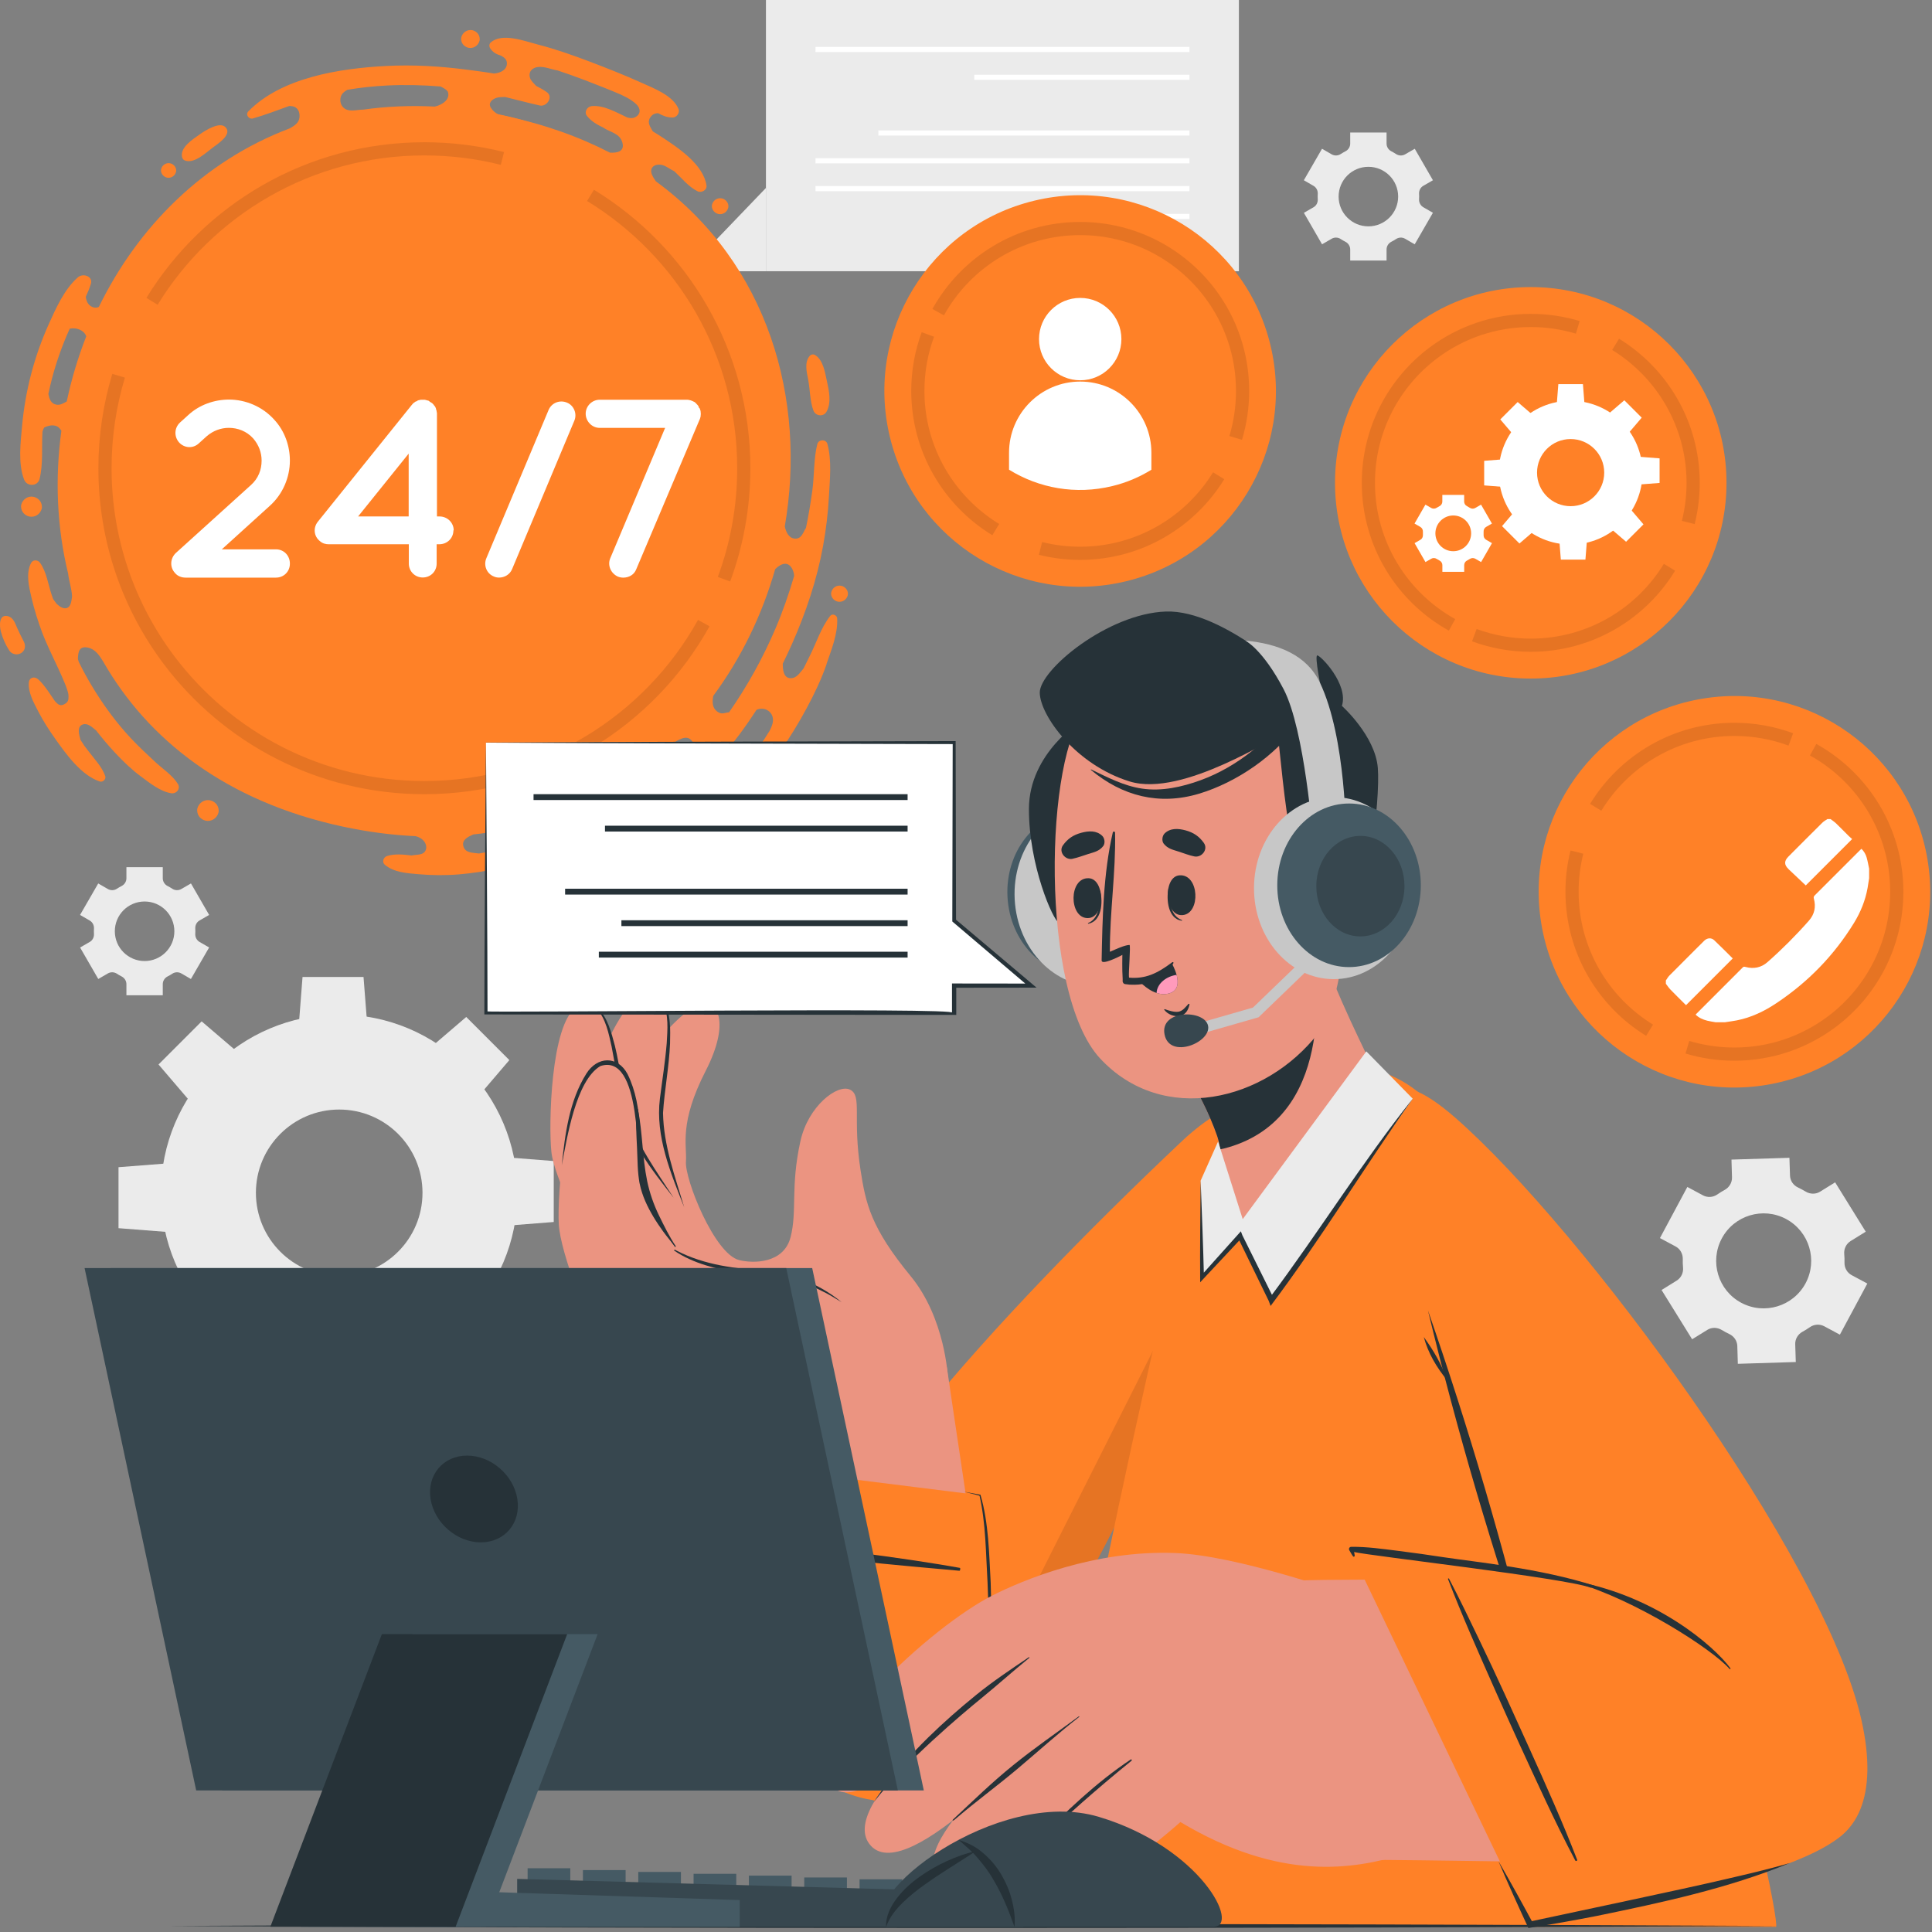 <svg width="440" height="440" viewBox="0 0 440 440" fill="none" xmlns="http://www.w3.org/2000/svg">
<rect x="0" y="0" width="440" height="440" fill="#808080" stroke="none"/>
<g clip-path="url(#clip0_3059_8068)">
<path d="M417.951 269.29L424.911 280.51L421.471 282.64C420.461 283.27 419.911 284.41 420.011 285.59C420.071 286.24 420.091 286.9 420.071 287.56C420.041 288.75 420.661 289.85 421.711 290.41L425.271 292.32L419.021 303.96L415.461 302.05C414.411 301.49 413.151 301.58 412.181 302.26C411.641 302.64 411.081 302.98 410.501 303.3C409.461 303.87 408.811 304.96 408.851 306.15L408.981 310.19L395.781 310.6L395.661 306.54C395.621 305.35 394.901 304.32 393.821 303.81C393.531 303.67 393.241 303.53 392.951 303.37C392.661 303.22 392.381 303.06 392.111 302.89C391.101 302.28 389.841 302.24 388.831 302.87L385.371 305.01L378.411 293.79L381.851 291.65C382.861 291.02 383.411 289.88 383.301 288.69C383.241 288.04 383.221 287.38 383.241 286.72C383.261 285.54 382.651 284.43 381.601 283.87L378.041 281.96L384.281 270.32L387.841 272.23C388.881 272.79 390.141 272.7 391.121 272.02C391.661 271.64 392.221 271.3 392.791 270.99C393.831 270.42 394.481 269.33 394.451 268.14L394.331 264.09L407.531 263.68L407.661 267.73C407.701 268.92 408.421 269.95 409.501 270.45C409.791 270.59 410.081 270.74 410.371 270.89C410.661 271.04 410.941 271.2 411.221 271.37C412.241 271.99 413.501 272.02 414.521 271.39L417.961 269.26L417.951 269.29ZM406.771 277.62C401.501 274.8 394.951 276.77 392.131 282.04C389.311 287.31 391.281 293.87 396.541 296.69C401.811 299.51 408.371 297.53 411.201 292.27C414.031 287.01 412.041 280.45 406.771 277.62Z" fill="#EBEBEB"/>
<path d="M47.621 215.79L43.481 222.96L41.291 221.69C40.641 221.32 39.851 221.35 39.231 221.76C38.891 221.99 38.531 222.19 38.161 222.38C37.501 222.72 37.071 223.39 37.071 224.13V226.66H28.791V224.13C28.791 223.39 28.361 222.72 27.701 222.38C27.331 222.19 26.971 221.99 26.631 221.76C26.011 221.35 25.211 221.32 24.571 221.69L22.381 222.96L18.241 215.79L20.441 214.52C21.091 214.15 21.441 213.44 21.401 212.69C21.391 212.49 21.381 212.28 21.381 212.08C21.381 211.88 21.381 211.67 21.401 211.47C21.441 210.73 21.081 210.02 20.441 209.65L18.231 208.37L22.371 201.2L24.571 202.47C25.221 202.84 26.011 202.81 26.631 202.4C26.971 202.18 27.331 201.97 27.701 201.78C28.361 201.44 28.791 200.77 28.791 200.03V197.5H37.071V200.03C37.071 200.77 37.501 201.44 38.161 201.78C38.531 201.97 38.881 202.17 39.231 202.4C39.851 202.81 40.651 202.84 41.291 202.47L43.491 201.2L47.631 208.37L45.431 209.64C44.791 210.01 44.431 210.72 44.471 211.46C44.481 211.66 44.491 211.87 44.491 212.07C44.491 212.27 44.491 212.48 44.471 212.68C44.431 213.42 44.791 214.13 45.431 214.51L47.631 215.78L47.621 215.79ZM39.711 212.09C39.711 208.35 36.681 205.31 32.931 205.31C29.181 205.31 26.151 208.34 26.151 212.09C26.151 215.84 29.191 218.87 32.931 218.87C36.671 218.87 39.711 215.83 39.711 212.09Z" fill="#EBEBEB"/>
<path d="M326.331 48.47L322.191 55.64L320.001 54.37C319.351 54 318.561 54.03 317.941 54.44C317.601 54.67 317.241 54.87 316.871 55.06C316.211 55.4 315.781 56.07 315.781 56.81V59.34H307.501V56.81C307.501 56.07 307.071 55.4 306.411 55.06C306.041 54.87 305.681 54.67 305.341 54.44C304.721 54.03 303.921 54 303.281 54.37L301.091 55.64L296.951 48.47L299.151 47.2C299.801 46.83 300.151 46.12 300.111 45.37C300.101 45.17 300.091 44.96 300.091 44.76C300.091 44.56 300.091 44.35 300.111 44.15C300.151 43.41 299.791 42.7 299.151 42.33L296.941 41.05L301.081 33.88L303.281 35.15C303.931 35.52 304.721 35.49 305.341 35.08C305.681 34.86 306.041 34.65 306.411 34.46C307.071 34.12 307.501 33.45 307.501 32.71V30.18H315.781V32.71C315.781 33.45 316.211 34.12 316.871 34.46C317.241 34.65 317.591 34.85 317.941 35.08C318.561 35.49 319.361 35.52 320.001 35.15L322.201 33.88L326.341 41.05L324.141 42.32C323.501 42.69 323.141 43.4 323.181 44.14C323.191 44.34 323.201 44.55 323.201 44.75C323.201 44.95 323.201 45.16 323.181 45.36C323.141 46.1 323.501 46.81 324.141 47.19L326.341 48.46L326.331 48.47ZM318.421 44.77C318.421 41.03 315.391 37.99 311.641 37.99C307.891 37.99 304.861 41.02 304.861 44.77C304.861 48.52 307.901 51.55 311.641 51.55C315.381 51.55 318.421 48.51 318.421 44.77Z" fill="#EBEBEB"/>
<path d="M77.251 312.251C54.821 312.251 36.651 294.081 36.651 271.651C36.651 249.221 54.821 231.051 77.251 231.051C99.681 231.051 117.851 249.231 117.851 271.651C117.851 294.071 99.671 312.251 77.251 312.251ZM77.251 252.691C66.781 252.691 58.281 261.171 58.281 271.651C58.281 282.131 66.771 290.621 77.251 290.621C87.731 290.621 96.221 282.131 96.221 271.651C96.221 261.171 87.731 252.691 77.251 252.691Z" fill="#EBEBEB"/>
<path d="M85.061 310.57H69.441L70.311 321.62H84.191L85.061 310.57Z" fill="#EBEBEB"/>
<path d="M55.341 305.31L44.301 294.27L37.091 302.69L46.911 312.51L55.341 305.31Z" fill="#EBEBEB"/>
<path d="M38.04 280.571V264.961L26.99 265.821V279.711L38.04 280.571Z" fill="#EBEBEB"/>
<path d="M43.301 250.849L54.341 239.809L45.921 232.609L36.101 242.429L43.301 250.849Z" fill="#EBEBEB"/>
<path d="M68.04 233.56H83.65L82.79 222.5H68.9L68.04 233.56Z" fill="#EBEBEB"/>
<path d="M97.76 238.819L108.8 249.859L116 241.429L106.18 231.609L97.76 238.819Z" fill="#EBEBEB"/>
<path d="M115.05 263.551V279.171L126.11 278.301V264.421L115.05 263.551Z" fill="#EBEBEB"/>
<path d="M109.79 293.27L98.75 304.31L107.18 311.52L117 301.7L109.79 293.27Z" fill="#EBEBEB"/>
<path d="M282.15 61.77H174.44V0H282.15V61.77Z" fill="#EBEBEB"/>
<path d="M156.23 61.771H174.44V42.801L156.23 61.771Z" fill="#EBEBEB"/>
<path d="M185.721 10.68H270.891V11.85H185.721V10.68Z" fill="white"/>
<path d="M221.871 17.02H270.891V18.189H221.871V17.02Z" fill="white"/>
<path d="M200.041 29.699H270.891V30.869H200.041V29.699Z" fill="white"/>
<path d="M185.721 36.039H270.891V37.209H185.721V36.039Z" fill="white"/>
<path d="M185.721 42.371H270.891V43.541H185.721V42.371Z" fill="white"/>
<path d="M233.961 48.711H270.891V49.881H233.961V48.711Z" fill="white"/>
<path d="M46.83 186.902C46.22 186.772 45.63 186.372 45.29 185.862C44.97 185.372 44.81 184.642 44.96 184.072C45.3 182.832 46.54 181.982 47.88 182.272C48.49 182.402 49.08 182.802 49.42 183.312C49.74 183.802 49.9 184.532 49.75 185.102C49.41 186.342 48.17 187.192 46.83 186.902Z" fill="#FF8127"/>
<path d="M190.78 137.013C189.8 136.803 189.06 135.773 189.33 134.813C189.6 133.843 190.56 133.183 191.61 133.413C192.59 133.623 193.33 134.653 193.06 135.613C192.79 136.583 191.83 137.243 190.78 137.013Z" fill="#FF8127"/>
<path d="M163.6 48.734C162.64 48.524 161.91 47.514 162.17 46.564C162.43 45.614 163.38 44.964 164.41 45.184C165.37 45.394 166.1 46.404 165.84 47.354C165.58 48.304 164.63 48.954 163.6 48.734Z" fill="#FF8127"/>
<path d="M106.68 10.882C106.15 10.772 105.65 10.422 105.35 9.982C105.07 9.562 104.93 8.932 105.07 8.442C105.37 7.372 106.44 6.642 107.59 6.882C108.12 6.992 108.62 7.342 108.92 7.782C109.2 8.202 109.34 8.832 109.2 9.322C108.9 10.392 107.84 11.122 106.68 10.882Z" fill="#FF8127"/>
<path d="M146.86 185.811C146.86 185.811 146.78 185.821 146.74 185.831C145.27 186.031 144.14 184.471 144.44 183.191C144.73 181.901 146.44 180.961 147.68 181.741C147.71 181.761 147.75 181.781 147.78 181.811C148.57 182.311 149.16 183.201 148.9 184.151C148.63 185.121 147.87 185.681 146.87 185.821L146.86 185.811Z" fill="#FF8127"/>
<path d="M188.28 151.171C187.07 154.691 185.46 158.051 183.69 161.331C181.87 164.701 179.89 167.981 177.66 171.121C175.83 173.691 173.73 176.961 170.73 178.321C169.85 178.721 169.04 177.731 169.19 176.961C169.75 173.891 172.42 170.921 174.09 168.311C174.51 167.661 174.91 167.011 175.32 166.361C175.79 165.371 176.24 164.351 175.96 163.301C175.53 161.661 173.72 160.991 172.28 161.671C171.04 163.591 169.74 165.471 168.38 167.301C166.09 170.381 159.46 178.471 152.95 181.131C151.05 181.911 149.31 179.441 151.28 178.041C153.1 176.741 155.18 175.101 156.98 173.411C157.91 171.881 158.6 170.211 157.69 168.881C156.36 166.951 154.35 168.721 152.56 169.631C140.89 180.581 125.79 188.141 107.78 190.041C106.53 190.611 105.13 191.261 105.53 192.721C105.98 194.331 107.68 194.171 109.08 194.381C110.29 194.181 111.49 193.951 112.69 193.691C115.19 193.151 117.86 191.971 120.44 192.341C121.48 192.491 121.59 193.751 121.04 194.401C119.34 196.401 115.95 197.101 113.46 197.721C110.56 198.451 107.54 198.871 104.56 199.131C101.47 199.391 98.35 199.361 95.25 199.091C92.62 198.861 89.71 198.681 87.64 196.941C86.92 196.331 87.32 195.221 88.15 194.951C89.94 194.391 91.89 194.611 93.79 194.831C93.82 194.811 93.86 194.791 93.9 194.791C94.75 194.641 96.06 194.731 96.66 194.071C97.34 193.321 97.11 192.211 96.51 191.511C96.02 190.941 95.36 190.611 94.65 190.431C89.35 190.191 83.83 189.481 78.12 188.261C51.43 182.541 33.58 168.351 23.46 150.601C22.62 149.241 21.66 147.811 20 147.481C17.95 147.071 17.79 148.591 17.74 150.101C17.82 150.331 17.9 150.571 17.97 150.811C18.89 152.661 19.87 154.481 20.94 156.251C23.5 160.511 26.46 164.571 29.89 168.221C31.63 170.061 33.49 171.801 35.34 173.521C37.03 175.091 39.3 176.571 40.51 178.531C41.17 179.611 40.21 180.851 38.97 180.651C36.48 180.251 34.1 178.321 32.13 176.861C29.97 175.271 28.06 173.411 26.24 171.471C24.7 169.821 23.25 168.111 21.88 166.341C20.92 165.581 19.97 164.601 18.83 165.001C17.48 165.481 17.98 167.241 18.34 168.521C18.45 168.691 18.57 168.861 18.68 169.031C18.84 169.271 19.02 169.521 19.16 169.781C19.5 170.231 19.85 170.681 20.19 171.131C21.52 172.881 23.24 174.661 23.97 176.741C24.21 177.421 23.45 178.221 22.72 177.981C18.47 176.551 15.08 171.771 12.63 168.331C11.18 166.291 9.83 164.201 8.69 161.981C7.66 160.001 6.37 157.671 6.57 155.401C6.66 154.371 7.72 153.981 8.54 154.591C10.02 155.691 12.28 159.431 12.5 159.671C13.16 160.401 13.7 160.921 14.69 160.361C15.56 159.871 15.63 159.391 15.6 158.411C15.53 156.251 11.27 148.501 9.66 144.211C8.66 141.551 7.8 138.821 7.16 136.061C6.58 133.561 5.84 130.611 7.08 128.211C7.49 127.421 8.6 127.461 9.09 128.131C10.6 130.211 10.97 133.121 11.78 135.511C11.88 135.811 11.99 136.111 12.09 136.401C12.33 136.741 12.56 137.091 12.83 137.421C12.88 137.481 12.93 137.531 12.97 137.581C13.65 138.211 14.43 138.701 15.2 138.481C15.92 138.271 16.15 137.441 16.27 136.801C16.33 136.451 16.36 136.151 16.41 135.871C16.36 134.121 15.7 132.341 15.51 130.601C12.94 120.041 12.49 108.961 13.98 98.091C13.65 97.601 13.31 97.141 12.6 96.961C11.77 96.751 10.88 96.971 10.08 97.351C10.01 97.461 9.95 97.571 9.9 97.681C9.8 97.891 9.73 98.101 9.67 98.321C9.46 101.871 9.86 105.681 9.01 109.081C8.57 110.821 6.13 110.861 5.5 109.241C4.08 105.611 4.68 100.781 5.03 96.991C5.4 92.971 6.09 88.991 7.12 85.081C8.13 81.251 9.45 77.501 11.08 73.881C12.72 70.231 14.65 65.861 17.75 63.151C18.9 62.151 21.23 62.911 20.7 64.641C20.39 65.641 19.99 66.621 19.54 67.581C19.65 68.571 20.04 69.511 21.08 69.931C21.63 70.151 22.09 70.081 22.51 69.901C31.35 51.801 46.2 36.711 66 29.231C67.07 28.621 68.08 27.991 68.2 26.751C68.28 25.871 68.1 25.011 67.35 24.491C66.95 24.211 66.41 24.141 65.86 24.141C63.13 25.141 60.41 26.161 57.62 26.971C56.66 27.251 55.85 26.091 56.56 25.361C64.09 17.651 77.35 15.581 87.86 15.031C94.08 14.701 100.33 15.081 106.5 15.891C108.45 16.141 110.48 16.401 112.51 16.751C113.94 16.631 115.56 15.901 115.44 14.281C115.38 13.471 114.75 13.011 114.03 12.651C113.07 12.361 112.22 11.921 111.62 10.981C111.38 10.601 111.38 10.011 111.74 9.691C114.33 7.371 119.46 9.361 122.45 10.131C126.53 11.181 130.51 12.591 134.43 14.081C138.29 15.551 142.16 17.071 145.93 18.771C148.84 20.091 153.29 21.731 154.53 24.821C154.88 25.691 154.1 26.791 153.14 26.771C151.87 26.751 150.9 26.331 149.9 25.781C149.17 25.781 148.5 26.041 148.02 26.861C147.36 28.011 148.14 28.931 148.67 29.921C149.4 30.361 150.13 30.811 150.84 31.281C154.61 33.771 160.2 37.501 160.9 42.241C161.05 43.281 159.77 44.011 158.86 43.561C156.79 42.521 155.25 40.561 153.59 39.021C153.59 39.021 153.57 39.001 153.56 39.001C152.55 38.521 151.57 37.671 150.51 37.521C148.98 37.311 147.88 38.241 148.46 39.721C148.67 40.261 149.01 40.781 149.37 41.291C175.01 60.061 183.72 91.011 178.73 119.891C179.01 121.171 179.62 122.531 180.97 122.661C182.54 122.811 182.88 121.281 183.56 120.201C184.14 117.401 184.61 114.581 185 111.751C185.48 108.281 185.28 104.511 186.14 101.131C186.42 100.041 188.12 99.981 188.43 101.091C189.46 104.761 188.99 109.231 188.79 113.001C188.59 116.771 188.13 120.571 187.46 124.291C186.06 132.021 183.53 139.531 180.34 146.731C179.68 148.211 178.99 149.681 178.27 151.131C178.27 152.471 178.41 154.431 180.06 154.451C181.49 154.471 182.17 153.171 183.01 152.231C183.47 151.281 183.94 150.341 184.41 149.401C185.92 146.401 186.99 142.931 189.08 140.261C189.57 139.631 190.62 140.111 190.66 140.811C190.86 144.271 189.34 147.981 188.23 151.221L188.28 151.171ZM19.58 76.441C19.02 75.111 17.28 74.541 15.88 74.861C15.83 74.981 15.77 75.091 15.72 75.211C14.15 78.721 12.87 82.351 11.88 86.051C11.56 87.261 11.28 88.491 11.02 89.721C11.21 90.751 11.54 91.881 12.76 92.141C13.74 92.351 14.45 91.821 15.2 91.431C16.27 86.371 17.76 81.391 19.65 76.581C19.63 76.541 19.6 76.501 19.58 76.451V76.441ZM102 20.891C101.85 20.681 101.66 20.481 101.44 20.321C101.09 20.071 100.7 19.891 100.32 19.691C96.28 19.371 92.22 19.271 88.17 19.471C85.13 19.621 82.1 19.941 79.11 20.451C78.6 20.761 78.09 21.071 77.79 21.621C77.3 22.511 77.45 23.781 78.2 24.491C79.42 25.641 81.17 24.971 82.77 24.961C87.94 24.231 93.37 23.991 99.03 24.271C100.89 23.851 102.6 22.531 101.99 20.891H102ZM144.91 23.731C144.21 23.071 143.39 22.551 142.53 22.101C142.13 21.891 141.72 21.731 141.35 21.521C138.68 20.381 135.97 19.321 133.26 18.281C131.19 17.491 129.11 16.741 127.01 16.051C125.54 15.811 124.13 15.131 122.62 15.251C121.18 15.371 120.26 16.391 120.72 17.781C120.92 18.391 121.6 19.021 122.11 19.571C122.95 19.991 123.77 20.451 124.54 20.991C126.07 22.051 124.54 24.401 122.9 24.021C120.24 23.421 117.65 22.731 115.05 22.091C114.4 22.121 113.74 22.081 113.11 22.271C112.02 22.611 111.11 23.441 111.8 24.561C112.22 25.231 112.87 25.761 113.59 26.111C114.12 26.221 114.65 26.311 115.18 26.431C124.05 28.331 131.95 31.171 138.9 34.761C140.54 34.861 142.29 34.531 141.75 32.501C141.19 30.401 139.1 30.151 137.51 29.151C137.47 29.131 137.45 29.101 137.42 29.071C135.98 28.391 134.6 27.591 133.66 26.371C132.97 25.491 133.73 24.261 134.78 24.161C137.53 23.911 140.42 25.621 142.82 26.741C142.84 26.741 142.85 26.761 142.87 26.761C143.44 26.911 144 26.991 144.59 26.721C146.02 26.041 145.92 24.681 144.91 23.731ZM180.51 129.721C179.5 127.631 177.86 128.351 176.55 129.601C173.59 139.961 168.84 149.831 162.44 158.481C162.19 159.801 162.18 161.171 163.3 162.021C164.4 162.841 164.95 162.311 166.05 162.211C170.21 156.231 173.75 149.851 176.59 143.191C178.27 139.271 179.66 135.251 180.86 131.171C180.83 130.681 180.73 130.201 180.5 129.731L180.51 129.721Z" fill="#FF8127"/>
<path d="M48.44 33.63C46.91 34.761 44.41 37.211 42.27 36.611C41.77 36.471 41.52 36.141 41.44 35.66C41.07 33.49 43.97 31.68 45.49 30.601C46.66 29.78 50.19 27.451 51.48 29.101C52.79 30.761 49.52 32.821 48.43 33.63H48.44Z" fill="#FF8127"/>
<path d="M38.02 40.451C37.14 40.261 36.47 39.331 36.71 38.461C36.95 37.591 37.82 36.991 38.77 37.191C39.65 37.381 40.32 38.311 40.08 39.181C39.84 40.051 38.97 40.651 38.02 40.451Z" fill="#FF8127"/>
<path d="M6.66 117.633C6.07 117.503 5.5 117.123 5.17 116.623C4.86 116.153 4.7 115.443 4.85 114.893C5.18 113.693 6.38 112.873 7.68 113.153C8.27 113.283 8.84 113.663 9.17 114.163C9.48 114.633 9.64 115.343 9.49 115.893C9.16 117.093 7.96 117.913 6.66 117.633Z" fill="#FF8127"/>
<path d="M4.81 148.732C3.92 149.282 2.67 149.022 2.11 148.152C1.26 146.842 0.57 145.282 0.18 143.772C-0.1 142.682 -0.33 139.852 1.73 140.312C3.03 140.602 3.44 141.932 3.9 142.992C4.37 144.062 4.89 145.072 5.42 146.112C5.88 147.032 5.78 148.132 4.82 148.732H4.81Z" fill="#FF8127"/>
<path d="M188.23 93.772C187.56 94.992 185.73 94.772 185.26 93.522C184.45 91.382 184.49 88.732 184.06 86.472C183.72 84.732 183.12 82.422 184.48 80.982C184.74 80.712 185.2 80.622 185.54 80.812C187.45 81.862 187.88 84.772 188.3 86.682C188.79 88.942 189.42 91.642 188.23 93.772Z" fill="#FF8127"/>
<path d="M95.598 188.998C50.121 188.41 13.731 151.068 14.319 105.591C14.906 60.114 52.248 23.724 97.725 24.311C143.202 24.899 179.592 62.241 179.005 107.718C178.417 153.195 141.075 189.585 95.598 188.998Z" fill="#FF8127"/>
<g opacity="0.1">
<path d="M27.01 85.574C25 92.244 23.91 99.314 23.91 106.634C23.91 123.004 29.32 138.124 38.45 150.274C51.72 167.944 72.85 179.374 96.65 179.374C124.02 179.374 147.87 164.254 160.28 141.904" stroke="black" stroke-width="3" stroke-miterlimit="10"/>
<path d="M114.421 36.084C108.731 34.654 102.781 33.895 96.651 33.895C70.411 33.895 47.411 47.794 34.621 68.624" stroke="black" stroke-width="3" stroke-miterlimit="10"/>
<path d="M164.881 131.916C167.801 124.046 169.391 115.526 169.391 106.636C169.391 80.316 155.411 57.266 134.481 44.496" stroke="black" stroke-width="3" stroke-miterlimit="10"/>
</g>
<path d="M269.25 259.82C225.24 301.41 184.83 346.86 182.75 369.85C179.87 401.67 195.22 410.96 204.12 410.94C228.36 410.89 272.01 313.06 285.27 276C298.14 240.02 278.92 250.69 269.25 259.82Z" fill="#FF8127"/>
<path opacity="0.1" d="M212 408.11C236.86 391.77 273.35 309.32 285.26 276C289.21 264.95 290.14 258.29 289.24 254.66L211.99 408.11H212Z" fill="black"/>
<path d="M404.48 438.83H237.18C234.83 436.34 265.06 287.33 275.07 259.05C281.53 240.8 311.19 236.52 324.86 250.45C378.08 304.65 405.89 437.1 404.48 438.83Z" fill="#FF8127"/>
<path d="M216.48 405.638C229.92 395.458 223.24 363.738 215.67 311.568C214.34 302.418 152.68 279.758 151.41 289.558C149.8 301.908 159.57 360.138 165.17 374.338C176.21 402.348 200.8 417.518 216.49 405.628L216.48 405.638Z" fill="#EB9481"/>
<path d="M161.949 339.27C150.019 326.64 134.339 307.8 134.269 299.86C134.199 291.52 135.119 262.19 137.539 255.44C139.949 248.69 152.939 231.27 158.909 228.96C163.689 227.11 166.279 233.03 160.749 243.81C154.569 255.87 156.489 260.72 156.219 264.57C155.939 268.57 162.689 285.55 168.319 286.97C171.639 287.81 178.509 287.74 180.049 281.76C181.589 275.78 179.989 270.37 182.279 259.94C184.049 251.83 190.809 246.76 193.609 248.17C196.409 249.58 194.109 254.44 195.999 266.58C197.179 274.15 198.319 279.58 207.389 290.62C215.329 300.28 215.869 313.69 215.869 313.69L161.939 339.27H161.949Z" fill="#EB9481"/>
<path d="M133.649 281.169C133.959 276.599 130.789 262.759 131.839 256.719C132.889 250.679 139.889 228.439 146.639 226.609C155.119 224.299 152.669 242.369 150.889 250.119C149.109 257.869 154.129 271.819 154.129 271.819L142.459 276.829L133.649 281.179V281.169Z" fill="#EB9481"/>
<path d="M155.839 274.989C153.739 267.969 151.119 260.849 150.999 253.459C151.339 248.179 152.379 242.969 152.599 237.639C152.649 234.479 152.839 231.029 151.219 228.179C150.659 227.239 149.669 226.559 148.609 226.449C149.659 226.669 150.519 227.399 150.989 228.309C152.329 231.179 152.019 234.499 151.839 237.589C151.499 241.799 150.819 245.979 150.289 250.209C149.229 258.789 152.739 267.159 155.839 274.979V274.989Z" fill="#263238"/>
<path d="M134.059 285.147C133.089 280.697 126.249 268.427 125.579 262.367C124.909 256.297 125.409 233.077 131.319 229.367C138.739 224.707 141.409 242.647 141.859 250.547C142.309 258.447 150.939 270.287 150.939 270.287L141.229 278.447L134.059 285.147Z" fill="#EB9481"/>
<path d="M153.439 272.818C149.499 266.728 145.019 260.668 142.879 253.668C141.749 248.548 141.289 243.308 140.039 238.168C139.219 235.148 138.439 231.808 136.109 229.548C135.319 228.808 134.179 228.448 133.139 228.648C134.199 228.558 135.219 228.998 135.929 229.738C137.999 232.098 138.619 235.348 139.289 238.338C140.119 242.438 140.639 246.608 141.299 250.778C142.649 259.248 148.309 266.238 153.439 272.818Z" fill="#263238"/>
<path d="M151.889 283.549C155.959 287.049 161.389 288.579 166.569 289.609C168.339 289.929 170.139 290.049 171.889 290.159C177.169 290.439 182.369 291.519 187.069 293.959C188.669 294.709 190.159 295.649 191.679 296.569C186.169 292.009 179.089 289.459 171.959 289.169C165.019 288.699 157.799 287.359 151.879 283.539L151.889 283.549Z" fill="#263238"/>
<path d="M136.069 305.38C134.159 301.36 127.659 285.54 127.259 278.83C126.869 272.12 128.779 246.53 135.569 242.66C144.109 237.79 146.039 257.66 146.089 266.39C146.129 275.12 153.959 284.34 153.959 284.34L141.509 295.44L136.069 305.38Z" fill="#EB9481"/>
<path d="M144.919 252.7C144.769 255.58 144.939 258.531 145.079 261.411C145.219 264.131 145.149 266.98 145.699 269.65C146.249 272.33 147.419 274.79 148.809 277.12C149.489 278.27 150.239 279.361 151.019 280.451C151.869 281.631 152.849 282.74 153.679 283.93C153.769 284.06 153.979 283.93 153.889 283.8C152.429 281.61 151.219 279.15 150.069 276.78C148.869 274.32 147.949 271.661 147.389 268.981C146.279 263.601 146.349 258.04 145.299 252.65C145.259 252.43 144.939 252.501 144.929 252.711L144.919 252.7Z" fill="#263238"/>
<path d="M145.699 269.649C145.669 261.309 146.709 252.339 142.919 244.609C140.649 240.359 136.019 240.559 133.539 244.509C129.639 250.719 128.689 258.249 127.939 265.379C129.129 259.229 131.139 246.099 136.729 242.789C146.099 239.709 145.079 264.119 145.699 269.659V269.649Z" fill="#263238"/>
<path d="M151.76 331.598L223.17 340.518C223.17 340.518 233.97 400.008 212.76 408.208C191.55 416.408 174.02 398.378 165.16 374.348C156.3 350.318 151.75 331.598 151.75 331.598H151.76Z" fill="#FF8127"/>
<path d="M225.619 380.449C225.889 373.769 225.839 367.079 225.619 360.399C225.249 353.739 225.179 346.929 223.309 340.479L223.289 340.409H223.219L219.509 339.719L223.169 340.649L223.069 340.559C224.539 347.039 224.509 353.799 224.909 360.419C225.099 365.399 225.469 375.459 225.639 380.439L225.619 380.449Z" fill="#263238"/>
<path d="M218.579 357.068C208.599 355.258 181.369 351.208 163.309 351.078C163.199 351.078 163.139 351.518 163.249 351.538C178.209 354.098 208.389 356.868 218.499 357.728C218.689 357.748 218.779 357.098 218.589 357.068H218.579Z" fill="#263238"/>
<path d="M346.39 370.761C345.08 364.911 323.05 292.261 316.92 269.351C311.42 248.791 315.77 240.861 331.44 254.561C360.29 279.781 415.48 354.501 423.9 391.581C432.01 427.301 402.87 427.901 380.43 409.981C362.06 395.311 346.39 370.751 346.39 370.751V370.761Z" fill="#FF8127"/>
<path d="M349.189 380.139C342.519 352.539 334.519 325.269 325.209 298.449C331.869 326.049 339.889 353.319 349.189 380.139Z" fill="#263238"/>
<path d="M329.579 314.34C328.359 310.75 326.479 307.56 324.259 304.5C325.229 308.14 327.179 311.44 329.579 314.34Z" fill="#263238"/>
<path d="M413.15 415.449C401.35 426.649 375.98 424.059 311.5 423.549C302.58 423.479 286.14 360.369 295.67 359.959C307.68 359.439 354.38 360.019 357.79 360.489C386.55 364.479 421.14 407.859 413.14 415.449H413.15Z" fill="#EB9481"/>
<path d="M305.53 362.718C305.53 362.718 281.69 354.268 267.79 353.698C249.18 352.938 232.8 359.948 226.11 363.308C212.15 370.308 183.24 396.868 189.44 406.538C195.05 415.288 223.23 386.638 223.23 386.638C223.23 386.638 189.68 411.108 198.37 420.398C207.06 429.688 237.88 394.568 237.88 394.568C237.88 394.568 203.97 420.488 214.45 428.648C222.37 434.818 252.08 404.578 252.08 404.578C252.08 404.578 223.09 427.058 230.96 433.748C239.66 441.148 268.83 414.958 268.83 414.958C291.7 428.598 308.17 425.738 319.65 422.318C322.43 421.488 305.52 362.738 305.52 362.738L305.53 362.718Z" fill="#EB9481"/>
<path d="M234.3 377.426C230.26 380.156 226.14 382.896 222.35 385.976C218.56 389.056 214.88 392.276 211.39 395.696C202.84 404.086 198.8 410.676 199.1 410.296C206.05 401.316 219.44 390.066 223.23 386.986C227.01 383.906 230.64 380.646 234.42 377.566C234.51 377.486 234.39 377.356 234.3 377.426Z" fill="#263238"/>
<path d="M245.68 390.896C240.67 394.606 235.55 398.106 230.7 402.046C225.87 405.956 221.63 410.096 217.09 414.336C216.74 414.666 217.03 414.746 217.4 414.426C222.11 410.376 226.78 406.986 231.54 402.996C236.28 399.016 240.9 394.816 245.79 391.006C245.87 390.946 245.77 390.836 245.69 390.896H245.68Z" fill="#263238"/>
<path d="M257.53 400.705C249.58 405.985 242.61 412.725 235.93 419.505C235.6 419.845 235.98 419.905 236.34 419.585C243.4 413.205 248.9 408.145 257.71 400.985C257.85 400.875 257.69 400.595 257.53 400.705Z" fill="#263238"/>
<path d="M307.589 353.07L348.489 438.32C348.489 438.32 412.739 428.62 421.279 415.96C427.379 406.91 390.699 365.68 358.989 360.23L307.599 353.07H307.589Z" fill="#FF8127"/>
<path d="M394.08 379.919C390.32 374.809 377.24 363.579 358.96 360.159C358.8 360.129 358.71 360.379 358.88 360.429C372.25 364.299 389.86 375.489 393.9 380.099C394.01 380.219 394.18 380.049 394.09 379.919H394.08Z" fill="#263238"/>
<path d="M359.18 423.54C355.89 415.02 352.14 406.68 348.38 398.35C344.61 390.02 340.86 381.67 336.88 373.43C334.63 368.77 332.41 364.1 330 359.53C329.94 359.41 329.72 359.48 329.77 359.62C333.05 368.13 336.77 376.5 340.47 384.84C344.18 393.2 347.99 401.53 351.87 409.81C354.06 414.49 356.34 419.14 358.75 423.71C358.87 423.94 359.28 423.79 359.18 423.54Z" fill="#263238"/>
<path d="M307.739 352.28C311.299 352.24 314.819 352.75 318.359 353.19C321.889 353.63 325.419 354.13 328.939 354.67C335.939 355.73 350.889 357.18 363.169 361.15C363.309 361.19 362.399 361.63 362.269 361.58C356.519 359.39 311.899 354.32 308.379 353.46C308.439 353.73 308.499 354 308.529 354.28C308.549 354.47 308.309 354.64 308.159 354.46C307.819 354.03 307.629 353.57 307.329 353.12C307.079 352.75 307.289 352.28 307.749 352.28H307.739Z" fill="#263238"/>
<path d="M341.279 423.91C343.449 429.02 345.749 434.06 348.079 439.09C353.279 438.28 358.449 437.36 363.609 436.35C378.389 433.31 393.649 430.06 407.619 424.29C402.749 425.71 397.819 426.85 392.889 427.99C383.009 430.32 358.639 435.41 348.379 437.63L349.129 438.01C346.579 433.28 343.989 428.57 341.289 423.92L341.279 423.91Z" fill="#263238"/>
<path d="M286.62 278.929C295.15 278.369 313.58 263.499 315.75 250.399C315.89 249.499 311.96 241.949 307.61 232.559C304.99 226.849 302.22 220.429 300.1 214.379C299.67 213.139 265.42 236.829 265.42 236.829C265.42 236.829 273.57 248.199 277.19 258.759C277.48 259.649 277.68 260.489 277.8 261.329C277.83 261.449 277.84 261.599 277.89 261.759C278.77 266.739 277.49 279.539 286.62 278.939V278.929Z" fill="#EB9481"/>
<path d="M277.791 261.319C277.831 261.439 277.851 261.599 277.901 261.749C279.141 261.499 280.451 261.119 281.851 260.599C303.991 252.309 300.121 222.329 298.781 214.859C292.381 218.179 265.431 236.829 265.431 236.829C265.431 236.829 273.591 248.209 277.211 258.759C277.491 259.639 277.701 260.489 277.801 261.319H277.791Z" fill="#263238"/>
<path d="M262.09 202.547C262.63 212.827 255.76 221.537 246.75 222.007C237.74 222.477 229.99 214.537 229.45 204.257C228.91 193.987 235.78 185.267 244.79 184.797C253.8 184.327 261.55 192.267 262.09 202.547Z" fill="#455A64"/>
<path d="M267.41 202.919C268.01 214.349 260.37 224.049 250.34 224.569C240.31 225.099 231.69 216.259 231.09 204.829C230.49 193.399 238.13 183.699 248.16 183.179C258.19 182.649 266.81 191.489 267.41 202.919Z" fill="#C7C7C7"/>
<path d="M246.51 163.969C246.51 163.969 234.35 171.349 234.33 184.239C234.31 197.129 239.85 209.679 241.13 210.109C242.41 210.549 246.51 163.969 246.51 163.969Z" fill="#263238"/>
<path d="M301.98 169.362C308.77 182.612 308.63 224.412 300.28 235.232C288.18 250.912 264.75 256.402 250.51 241.022C236.71 226.122 237.86 171.642 247.52 161.442C261.75 146.422 291.94 149.802 301.97 169.362H301.98Z" fill="#EB9481"/>
<path d="M266.1 202.29C266.12 202.18 266.32 202.42 266.32 202.54C266.24 205.36 266.61 208.6 269.16 209.53C269.24 209.56 269.23 209.7 269.14 209.69C266.03 209.26 265.57 204.95 266.11 202.3L266.1 202.29Z" fill="#263238"/>
<path d="M268.61 199.35C273.14 199 273.51 208.08 269.31 208.41C265.18 208.73 264.81 199.65 268.61 199.35Z" fill="#263238"/>
<path d="M250.57 202.852C250.55 202.742 250.36 202.992 250.36 203.112C250.56 205.922 250.32 209.172 247.82 210.212C247.74 210.242 247.76 210.382 247.85 210.372C250.94 209.812 251.21 205.492 250.57 202.862V202.852Z" fill="#263238"/>
<path d="M247.929 200.01C243.389 199.85 243.409 208.94 247.609 209.09C251.749 209.24 251.729 200.14 247.929 200.01Z" fill="#263238"/>
<path d="M272.03 195.052C270.78 194.792 269.67 194.342 268.46 193.952C267.1 193.512 265.96 193.312 265.03 192.142C264.53 191.512 264.68 190.342 265.24 189.802C266.55 188.542 268.36 188.662 270.02 189.112C271.82 189.612 273.09 190.452 274.17 191.972C275.22 193.452 273.66 195.382 272.01 195.042L272.03 195.052Z" fill="#263238"/>
<path d="M244.24 195.582C245.49 195.322 246.6 194.882 247.81 194.502C249.18 194.072 250.31 193.872 251.24 192.702C251.74 192.072 251.6 190.912 251.03 190.362C249.72 189.092 247.92 189.212 246.25 189.662C244.44 190.152 243.17 190.992 242.08 192.512C241.02 193.982 242.58 195.922 244.23 195.592L244.24 195.582Z" fill="#263238"/>
<path d="M270.629 228.671C269.979 229.361 269.349 230.291 268.329 230.421C267.349 230.541 266.189 230.151 265.279 229.831C265.189 229.801 265.099 229.901 265.159 229.981C265.929 231.031 267.499 231.641 268.789 231.361C270.049 231.091 270.639 229.961 270.899 228.781C270.939 228.611 270.719 228.561 270.619 228.661L270.629 228.671Z" fill="#263238"/>
<path d="M267.199 219.432C265.719 221.942 263.459 223.372 260.979 223.952C259.869 224.222 258.699 224.312 257.539 224.252C257.309 224.252 257.089 224.242 256.879 224.202C256.669 224.182 256.489 224.172 256.259 224.132C255.929 224.102 255.739 223.832 255.669 223.522V223.502C255.669 223.402 255.669 223.312 255.679 223.212V223.192V222.942C255.529 220.782 255.609 217.472 255.609 217.472C254.829 217.902 250.869 219.882 250.889 218.742C251.069 209.352 251.269 198.902 253.429 189.592C253.489 189.282 253.959 189.332 253.949 189.642C254.139 198.672 252.729 207.682 252.769 216.762C254.039 216.222 256.099 215.232 257.239 215.202C257.549 215.282 256.979 221.582 257.119 222.552C257.119 222.552 257.119 222.592 257.139 222.652C260.799 222.972 263.499 221.762 266.929 219.172C267.129 219.002 267.359 219.182 267.199 219.412V219.432Z" fill="#263238"/>
<path d="M259.03 222.963C259.03 222.963 260.91 225.333 263.4 226.133C264.32 226.433 265.3 226.523 266.32 226.223C268.41 225.603 268.4 223.663 267.96 222.023C267.6 220.673 266.93 219.523 266.93 219.523C266.93 219.523 263.95 222.503 259.03 222.963Z" fill="#263238"/>
<path d="M263.4 226.133C264.32 226.433 265.3 226.523 266.32 226.223C268.41 225.603 268.4 223.663 267.96 222.023C265.71 222.323 263.52 223.933 263.4 226.133Z" fill="#FF9ABB"/>
<path d="M305.8 209.15C300.88 210.57 295.49 195.75 293.99 190.07C292.67 185.06 291.31 169.2 291.09 168.12C290.87 167.04 269.51 181.77 257.23 177.96C244.95 174.15 236.88 162.94 236.8 157.77C236.72 152.6 252.25 139.73 265.53 139.27C278.8 138.82 296.47 155.97 296.47 155.97C296.47 155.97 290.49 148.59 290.71 147.99C290.93 147.4 299.44 150.96 300.91 157.09C300.91 157.09 299.34 149.4 299.99 149.27C300.64 149.14 307.19 155.81 305.61 160.76C305.61 160.76 313.2 167.56 313.79 174.88C314.38 182.2 311.59 207.48 305.8 209.15Z" fill="#263238"/>
<path d="M248.5 175.239C252.22 177.029 255.95 178.989 260.09 179.599C264.56 180.269 269.23 179.219 273.43 177.689C277.72 176.119 281.64 173.819 285.21 170.969C288.34 168.479 291.13 165.459 294.46 163.249C295.29 162.699 296.23 163.899 295.71 164.649C290.58 172.079 281.62 178.199 273.04 180.769C264.01 183.469 255.61 181.329 248.44 175.339C248.4 175.299 248.43 175.209 248.49 175.239H248.5Z" fill="#263238"/>
<path d="M297.74 204.649C297.74 204.649 304.84 190.059 311.32 192.389C317.8 194.719 313.92 214.859 307.33 218.569C300.75 222.279 297.19 216.259 297.19 216.259L297.74 204.649Z" fill="#EB9481"/>
<path d="M310.06 198.129C310.17 198.099 310.22 198.259 310.13 198.309C305.54 201.079 303.68 206.029 302.62 211.039C303.79 208.989 305.62 207.679 308.33 209.029C308.47 209.099 308.38 209.319 308.24 209.309C306.16 209.199 304.77 209.779 303.67 211.599C302.89 212.889 302.46 214.439 301.98 215.859C301.82 216.339 300.99 216.229 301.08 215.689C301.08 215.649 301.09 215.609 301.1 215.569C299.98 209.329 303.46 199.809 310.07 198.109L310.06 198.129Z" fill="#263238"/>
<path d="M306.54 190.712C306.54 190.712 306.64 168.062 300.58 155.412C297.6 149.202 291.12 146.592 283.65 145.902C283.65 145.902 287.62 147.942 292.33 156.952C297.17 166.202 299.05 191.362 299.05 191.362L306.55 190.702L306.54 190.712Z" fill="#C7C7C7"/>
<path d="M285.59 202.223C285.56 213.673 293.68 222.973 303.72 222.993C313.76 223.023 321.93 213.763 321.96 202.313C321.99 190.863 313.87 181.563 303.83 181.543C293.79 181.513 285.62 190.773 285.59 202.223Z" fill="#C7C7C7"/>
<path d="M290.89 201.582C290.86 211.872 298.16 220.232 307.19 220.252C316.22 220.272 323.56 211.952 323.58 201.662C323.61 191.372 316.31 183.012 307.28 182.992C298.25 182.972 290.91 191.292 290.89 201.582Z" fill="#455A64"/>
<path d="M299.78 201.791C299.76 208.111 304.25 213.251 309.79 213.261C315.34 213.271 319.85 208.161 319.86 201.841C319.88 195.521 315.39 190.381 309.85 190.371C304.3 190.361 299.79 195.471 299.78 201.791Z" fill="#37474F"/>
<path d="M273.55 235.434L286.64 231.674L298.19 220.534L296.47 218.754L285.36 229.464L272.87 233.054L273.55 235.434Z" fill="#C7C7C7"/>
<path d="M275.131 233.625C274.381 229.865 264.081 229.895 265.221 235.605C266.361 241.325 275.881 237.405 275.131 233.625Z" fill="#37474F"/>
<path d="M277.41 259.971L283.02 277.651L311.17 239.441L321.74 250.221L289.57 296.101L282.39 281.511L273.75 290.951L273.43 268.901L277.41 259.971Z" fill="#EBEBEB"/>
<path d="M321.74 250.221C310.56 266.031 301 281.951 289.37 297.421L288.97 296.321L281.86 281.711L282.81 281.901L274.07 291.241L273.33 292.031C273.27 284.321 273.37 276.611 273.44 268.891C273.71 276.241 274.02 283.581 274.19 290.931L273.44 290.641L281.98 281.111L282.6 280.421L282.93 281.301L290.17 295.871L289.06 295.711C300.43 280.531 309.94 265.061 321.74 250.211V250.221Z" fill="#263238"/>
<path d="M351.018 210.341C347.018 186.048 363.469 163.111 387.763 159.111C412.057 155.111 434.994 171.562 438.994 195.856C442.994 220.15 426.542 243.086 402.249 247.086C377.955 251.086 355.018 234.635 351.018 210.341Z" fill="#FF8127"/>
<g opacity="0.1">
<path d="M384.29 238.498C387.68 239.518 391.27 240.068 395 240.068C403.33 240.068 411.01 237.318 417.19 232.678C426.17 225.928 431.98 215.188 431.98 203.088C431.98 189.168 424.29 177.048 412.93 170.738" stroke="black" stroke-width="3" stroke-miterlimit="10"/>
<path d="M359.131 194.059C358.401 196.949 358.021 199.979 358.021 203.089C358.021 216.429 365.091 228.119 375.681 234.629" stroke="black" stroke-width="3" stroke-miterlimit="10"/>
<path d="M407.851 168.399C403.851 166.919 399.521 166.109 395.001 166.109C381.621 166.109 369.901 173.219 363.411 183.859" stroke="black" stroke-width="3" stroke-miterlimit="10"/>
</g>
<path d="M386.161 231.069C386.901 231.799 387.811 232.199 388.791 232.449C389.411 232.609 390.051 232.689 390.691 232.809H392.861C393.751 232.669 394.641 232.559 395.531 232.389C398.831 231.739 401.801 230.309 404.571 228.459C411.801 223.639 417.731 217.549 422.271 210.129C423.761 207.689 424.821 205.059 425.331 202.229C425.461 201.489 425.561 200.749 425.681 200.009V197.839C425.501 197.009 425.361 196.159 425.131 195.339C424.921 194.579 424.531 193.899 423.941 193.309C423.841 193.399 423.741 193.479 423.651 193.569C420.201 197.019 416.751 200.469 413.301 203.909C413.051 204.159 413.011 204.359 413.101 204.689C413.591 206.529 413.261 208.199 411.981 209.659C409.031 213.009 405.891 216.159 402.541 219.109C401.071 220.399 399.381 220.709 397.531 220.219C397.281 220.149 397.101 220.109 396.891 220.329C393.361 223.869 389.831 227.399 386.291 230.939C386.261 230.969 386.231 231.009 386.181 231.069H386.161Z" fill="white"/>
<path d="M379.391 223.33V224.05C379.731 224.48 380.031 224.95 380.401 225.34C381.471 226.44 382.571 227.52 383.651 228.6C383.771 228.72 383.891 228.83 383.981 228.92C387.541 225.36 391.091 221.82 394.621 218.28C393.231 216.91 391.841 215.49 390.401 214.13C389.741 213.5 388.811 213.58 388.121 214.25C387.321 215.03 386.541 215.82 385.751 216.61C383.901 218.46 382.041 220.31 380.201 222.17C379.871 222.5 379.641 222.94 379.371 223.32L379.391 223.33Z" fill="white"/>
<path d="M407.281 197.899C408.601 199.169 409.941 200.419 411.251 201.649C414.661 198.239 418.201 194.699 421.811 191.089C421.581 190.879 421.311 190.659 421.061 190.419C420.091 189.459 419.141 188.469 418.151 187.519C417.771 187.149 417.311 186.869 416.891 186.539H416.171C415.781 186.809 415.351 187.039 415.021 187.369C412.431 189.929 409.861 192.509 407.291 195.089C406.321 196.069 406.301 196.939 407.291 197.889L407.281 197.899Z" fill="white"/>
<path d="M66.02 128.379C66.02 130.185 64.623 131.548 62.851 131.548H42.236C41.35 131.548 40.43 131.207 39.851 130.491C38.624 129.163 38.761 127.186 40.022 125.96L57.161 110.456C58.83 108.957 59.58 106.981 59.58 104.902C59.58 103.062 58.932 101.324 57.672 99.859C56.172 98.19 54.128 97.44 52.118 97.44C50.312 97.44 48.54 98.087 47.075 99.348L45.269 100.984C43.94 102.21 41.964 102.074 40.771 100.745C39.613 99.416 39.681 97.44 41.01 96.213L42.816 94.578C45.405 92.159 48.847 91 52.152 91C55.9 91 59.75 92.567 62.442 95.566C64.861 98.156 66.02 101.597 66.02 104.902C66.02 108.65 64.452 112.501 61.454 115.192L50.516 125.108H62.851C64.657 125.108 66.02 126.539 66.02 128.345V128.379Z" fill="white"/>
<path d="M103.261 120.786C103.261 122.591 101.83 123.954 100.024 123.954H99.445V128.35C99.445 130.156 98.048 131.519 96.276 131.519C94.504 131.519 93.107 130.122 93.107 128.35V123.954H74.878C74.196 123.954 73.481 123.784 72.902 123.273C71.471 122.183 71.266 120.206 72.391 118.809L93.823 92.163C93.823 92.163 93.891 92.095 93.925 92.061C93.993 91.993 94.027 91.959 94.096 91.823C94.266 91.755 94.334 91.721 94.368 91.652C94.436 91.584 94.538 91.55 94.607 91.482C94.709 91.414 94.777 91.38 94.947 91.38C95.015 91.278 95.049 91.209 95.186 91.209C95.254 91.141 95.356 91.141 95.527 91.107C95.595 91.107 95.697 91.107 95.765 91.039H96.753C96.753 91.039 96.924 91.107 97.06 91.107C97.128 91.175 97.298 91.175 97.401 91.209C97.469 91.209 97.571 91.278 97.639 91.278C97.741 91.38 97.878 91.448 97.912 91.516C98.014 91.584 98.082 91.618 98.218 91.686C98.218 91.686 98.287 91.686 98.287 91.755C98.355 91.755 98.457 91.823 98.457 91.857C98.559 91.959 98.627 92.027 98.695 92.095C98.764 92.163 98.798 92.266 98.866 92.334C98.934 92.402 98.968 92.436 99.104 92.606C99.104 92.675 99.172 92.777 99.207 92.845C99.275 92.947 99.275 93.015 99.309 93.186C99.309 93.254 99.377 93.356 99.377 93.424C99.445 93.526 99.445 93.595 99.445 93.765C99.445 93.867 99.513 93.935 99.513 94.072V117.617H100.092C101.898 117.617 103.329 119.048 103.329 120.786H103.261ZM93.073 103.306L81.556 117.617H93.073V103.306Z" fill="white"/>
<path d="M110.759 127.145L124.933 93.378C125.615 91.743 127.489 90.993 129.158 91.709C130.726 92.356 131.475 94.264 130.794 95.832L116.619 129.633C116.108 130.859 114.882 131.541 113.655 131.541C113.314 131.541 112.837 131.473 112.496 131.302C110.827 130.655 110.077 128.747 110.759 127.145Z" fill="white"/>
<path d="M159.383 95.435L144.902 129.645C144.425 130.871 143.266 131.553 141.937 131.553C141.597 131.553 141.12 131.485 140.711 131.314C139.075 130.565 138.325 128.725 138.973 127.157L151.478 97.445H136.554C134.816 97.445 133.385 95.946 133.385 94.208C133.385 92.47 134.85 91.039 136.554 91.039H156.419C156.589 91.039 156.759 91.039 156.998 91.107C157.407 91.175 157.816 91.38 158.225 91.584L158.395 91.755C158.395 91.755 158.565 91.857 158.633 91.993C158.702 92.095 158.804 92.163 158.872 92.232C158.94 92.334 158.974 92.402 159.042 92.47C159.11 92.538 159.145 92.709 159.145 92.777C159.213 92.879 159.247 92.947 159.383 93.049C159.383 93.118 159.451 93.288 159.451 93.322C159.519 93.424 159.519 93.492 159.553 93.629C159.622 94.038 159.622 94.481 159.553 94.889C159.485 95.128 159.451 95.298 159.383 95.469V95.435Z" fill="white"/>
<path d="M348.62 154.539C323.999 154.539 304.04 134.58 304.04 109.959C304.04 85.338 323.999 65.379 348.62 65.379C373.241 65.379 393.2 85.338 393.2 109.959C393.2 134.58 373.241 154.539 348.62 154.539Z" fill="#FF8127"/>
<g opacity="0.1">
<path d="M359.331 74.55C355.941 73.531 352.351 72.981 348.621 72.981C340.291 72.981 332.611 75.731 326.431 80.371C317.451 87.121 311.641 97.861 311.641 109.96C311.641 123.88 319.331 136 330.691 142.31" stroke="black" stroke-width="3" stroke-miterlimit="10"/>
<path d="M384.491 118.992C385.221 116.102 385.601 113.072 385.601 109.962C385.601 96.622 378.531 84.932 367.941 78.422" stroke="black" stroke-width="3" stroke-miterlimit="10"/>
<path d="M335.771 144.651C339.771 146.131 344.101 146.941 348.621 146.941C362.001 146.941 373.721 139.831 380.211 129.191" stroke="black" stroke-width="3" stroke-miterlimit="10"/>
</g>
<path d="M322.15 119.237L324.63 114.927L325.95 115.687C326.34 115.907 326.81 115.887 327.19 115.647C327.4 115.507 327.61 115.387 327.83 115.277C328.23 115.077 328.48 114.677 328.48 114.227V112.707H333.45V114.227C333.45 114.677 333.71 115.077 334.1 115.277C334.32 115.387 334.54 115.517 334.74 115.647C335.11 115.887 335.59 115.917 335.98 115.687L337.3 114.927L339.78 119.237L338.46 119.997C338.07 120.217 337.86 120.647 337.88 121.097C337.88 121.217 337.88 121.337 337.88 121.467C337.88 121.597 337.88 121.707 337.88 121.837C337.86 122.287 338.07 122.707 338.46 122.927L339.79 123.697L337.31 128.007L335.99 127.247C335.6 127.027 335.13 127.047 334.75 127.287C334.54 127.417 334.33 127.547 334.11 127.657C333.71 127.857 333.46 128.257 333.46 128.707V130.227H328.49V128.707C328.49 128.257 328.23 127.857 327.84 127.657C327.62 127.547 327.41 127.417 327.2 127.287C326.83 127.047 326.35 127.017 325.96 127.247L324.64 128.007L322.16 123.697L323.48 122.937C323.87 122.717 324.08 122.287 324.06 121.847C324.06 121.727 324.06 121.607 324.06 121.477C324.06 121.347 324.06 121.237 324.06 121.107C324.08 120.657 323.87 120.237 323.48 120.007L322.16 119.247L322.15 119.237ZM326.9 121.467C326.9 123.717 328.72 125.537 330.97 125.537C333.22 125.537 335.04 123.717 335.04 121.467C335.04 119.217 333.21 117.397 330.97 117.397C328.73 117.397 326.9 119.227 326.9 121.467Z" fill="white"/>
<path d="M357.7 91.269C366.74 91.269 374.07 98.6 374.07 107.64C374.07 116.68 366.74 124.01 357.7 124.01C348.66 124.01 341.33 116.68 341.33 107.64C341.33 98.6 348.66 91.269 357.7 91.269ZM357.7 115.28C361.92 115.28 365.35 111.86 365.35 107.64C365.35 103.42 361.93 99.99 357.7 99.99C353.47 99.99 350.05 103.41 350.05 107.64C350.05 111.87 353.47 115.28 357.7 115.28Z" fill="white"/>
<path d="M354.55 91.948H360.85L360.5 87.488H354.9L354.55 91.948Z" fill="white"/>
<path d="M366.54 94.07L370.99 98.52L373.89 95.12L369.93 91.16L366.54 94.07Z" fill="white"/>
<path d="M373.51 104.039V110.329L377.96 109.989V104.389L373.51 104.039Z" fill="white"/>
<path d="M371.39 116.02L366.94 120.47L370.33 123.38L374.29 119.42L371.39 116.02Z" fill="white"/>
<path d="M361.42 122.988H355.12L355.47 127.448H361.07L361.42 122.988Z" fill="white"/>
<path d="M349.43 120.868L344.98 116.418L342.08 119.818L346.04 123.778L349.43 120.868Z" fill="white"/>
<path d="M342.46 110.898V104.598L338.01 104.948V110.548L342.46 110.898Z" fill="white"/>
<path d="M344.58 98.919L349.03 94.469L345.64 91.559L341.68 95.519L344.58 98.919Z" fill="white"/>
<path d="M202.657 99.488C196.889 75.552 211.616 51.472 235.551 45.704C259.487 39.935 283.567 54.663 289.335 78.598C295.104 102.534 280.377 126.614 256.441 132.382C232.506 138.151 208.426 123.424 202.657 99.488Z" fill="#FF8127"/>
<g opacity="0.1">
<path d="M281.42 99.737C282.44 96.347 282.99 92.757 282.99 89.027C282.99 80.697 280.24 73.017 275.6 66.837C268.85 57.857 258.11 52.047 246.01 52.047C232.09 52.047 219.97 59.737 213.66 71.097" stroke="black" stroke-width="3" stroke-miterlimit="10"/>
<path d="M236.97 124.898C239.86 125.628 242.89 126.008 246 126.008C259.34 126.008 271.03 118.938 277.54 108.348" stroke="black" stroke-width="3" stroke-miterlimit="10"/>
<path d="M211.32 76.176C209.84 80.176 209.03 84.506 209.03 89.026C209.03 102.406 216.14 114.126 226.78 120.616" stroke="black" stroke-width="3" stroke-miterlimit="10"/>
</g>
<path d="M255.391 77.228C255.391 82.408 251.191 86.608 246.011 86.608C240.831 86.608 236.631 82.408 236.631 77.228C236.631 72.048 240.831 67.848 246.011 67.848C251.191 67.848 255.391 72.048 255.391 77.228Z" fill="white"/>
<path d="M262.221 103.108V106.978C259.541 108.638 256.561 109.918 253.331 110.698C244.971 112.738 236.581 111.168 229.801 106.968V103.108C229.801 94.178 237.051 86.898 246.011 86.898C254.971 86.898 262.221 94.178 262.221 103.108Z" fill="white"/>
<path d="M405.25 438.629C287.69 438.019 155.82 438.009 38.26 438.629C155.82 439.249 287.69 439.239 405.25 438.629Z" fill="#263238"/>
<path d="M220.961 428.84H230.681V435.18H220.961V428.84Z" fill="#455A64"/>
<path d="M208.361 428.422H218.081V434.762H208.361V428.422Z" fill="#455A64"/>
<path d="M195.76 428H205.48V434.34H195.76V428Z" fill="#455A64"/>
<path d="M183.161 427.582H192.881V433.922H183.161V427.582Z" fill="#455A64"/>
<path d="M170.56 427.16H180.28V433.5H170.56V427.16Z" fill="#455A64"/>
<path d="M157.961 426.742H167.681V433.082H157.961V426.742Z" fill="#455A64"/>
<path d="M145.361 426.32H155.081V432.66H145.361V426.32Z" fill="#455A64"/>
<path d="M132.76 425.902H142.48V432.242H132.76V425.902Z" fill="#455A64"/>
<path d="M120.161 425.48H129.881V431.82H120.161V425.48Z" fill="#455A64"/>
<path d="M117.781 438.832H233.061V431.112L117.781 427.902V438.832Z" fill="#37474F"/>
<path d="M50.591 407.759H210.391L184.971 288.789H25.181L50.591 407.759Z" fill="#455A64"/>
<path d="M44.681 407.759H204.48L179.06 288.789H19.261L44.681 407.759Z" fill="#37474F"/>
<path d="M98.061 341.38C98.921 346.84 104.051 351.26 109.501 351.26C114.951 351.26 118.681 346.84 117.821 341.38C116.961 335.92 111.831 331.5 106.381 331.5C100.931 331.5 97.201 335.92 98.061 341.38Z" fill="#263238"/>
<path d="M89.871 438.83H168.471V432.73L89.871 430.18V438.83Z" fill="#455A64"/>
<path d="M68.5 438.82H110.7L136.11 372.16H93.92L68.5 438.82Z" fill="#455A64"/>
<path d="M61.561 438.82H103.761L129.171 372.16H86.971L61.561 438.82Z" fill="#263238"/>
<path d="M201.81 438.829H276.3C282.66 438.829 273.46 420.729 250.26 413.779C227.06 406.839 194.49 432.039 201.81 438.829Z" fill="#37474F"/>
<path d="M231.051 438.83C231.241 436.75 230.951 434.65 230.421 432.62C229.901 430.59 229.051 428.64 227.971 426.81C226.891 424.99 225.481 423.34 223.851 421.98C222.261 420.57 220.301 419.63 218.331 419.02C219.891 420.42 221.431 421.66 222.691 423.19C223.961 424.68 225.171 426.22 226.131 427.92C228.171 431.27 229.661 434.93 231.041 438.83H231.051Z" fill="#263238"/>
<path d="M222.221 421.609C219.921 422.089 217.721 422.899 215.601 423.869C213.471 424.829 211.441 426.019 209.501 427.369C207.581 428.729 205.781 430.329 204.311 432.239C202.861 434.109 201.671 436.439 201.811 438.839C202.571 436.609 204.011 434.899 205.571 433.339C207.161 431.809 208.881 430.389 210.741 429.109C214.401 426.479 218.311 424.179 222.211 421.609H222.221Z" fill="#263238"/>
<path d="M110.67 169.133H217.3V209.673L234.78 224.483H217.3V230.683H110.67V169.133Z" fill="white"/>
<path d="M110.67 169.131C137.26 169.281 190.72 169.421 217.3 169.461L216.97 169.131L216.88 209.671V209.861L217.03 209.991L234.48 224.831L234.78 224.001L217.3 223.981H216.81V224.471V230.671C219.69 229.381 110.11 230.711 110.67 230.311L111.03 230.671C111.03 215.341 110.79 184.461 110.67 169.131ZM110.67 169.131C110.55 184.471 110.31 215.331 110.31 230.671V231.031C111.29 231.031 216.81 231.151 217.78 231.141V230.661V224.461L217.3 224.951L234.78 224.931H236.07L235.09 224.101L217.58 209.331L217.73 209.651L217.64 169.111V168.781H217.31C190.74 168.831 137.24 168.961 110.68 169.111L110.67 169.131Z" fill="#263238"/>
<path d="M128.7 202.402H206.7V203.732H128.7V202.402Z" fill="#263238"/>
<path d="M141.52 209.582H206.7V210.912H141.52V209.582Z" fill="#263238"/>
<path d="M137.78 188.051H206.7V189.381H137.78V188.051Z" fill="#263238"/>
<path d="M121.51 180.871H206.7V182.201H121.51V180.871Z" fill="#263238"/>
<path d="M136.38 216.75H206.7V218.08H136.38V216.75Z" fill="#263238"/>
</g>
<defs>
<clipPath id="clip0_3059_8068">
<rect width="439.58" height="439.09" fill="white" transform="matrix(-1 0 0 1 439.58 0)"/>
</clipPath>
</defs>
</svg>
